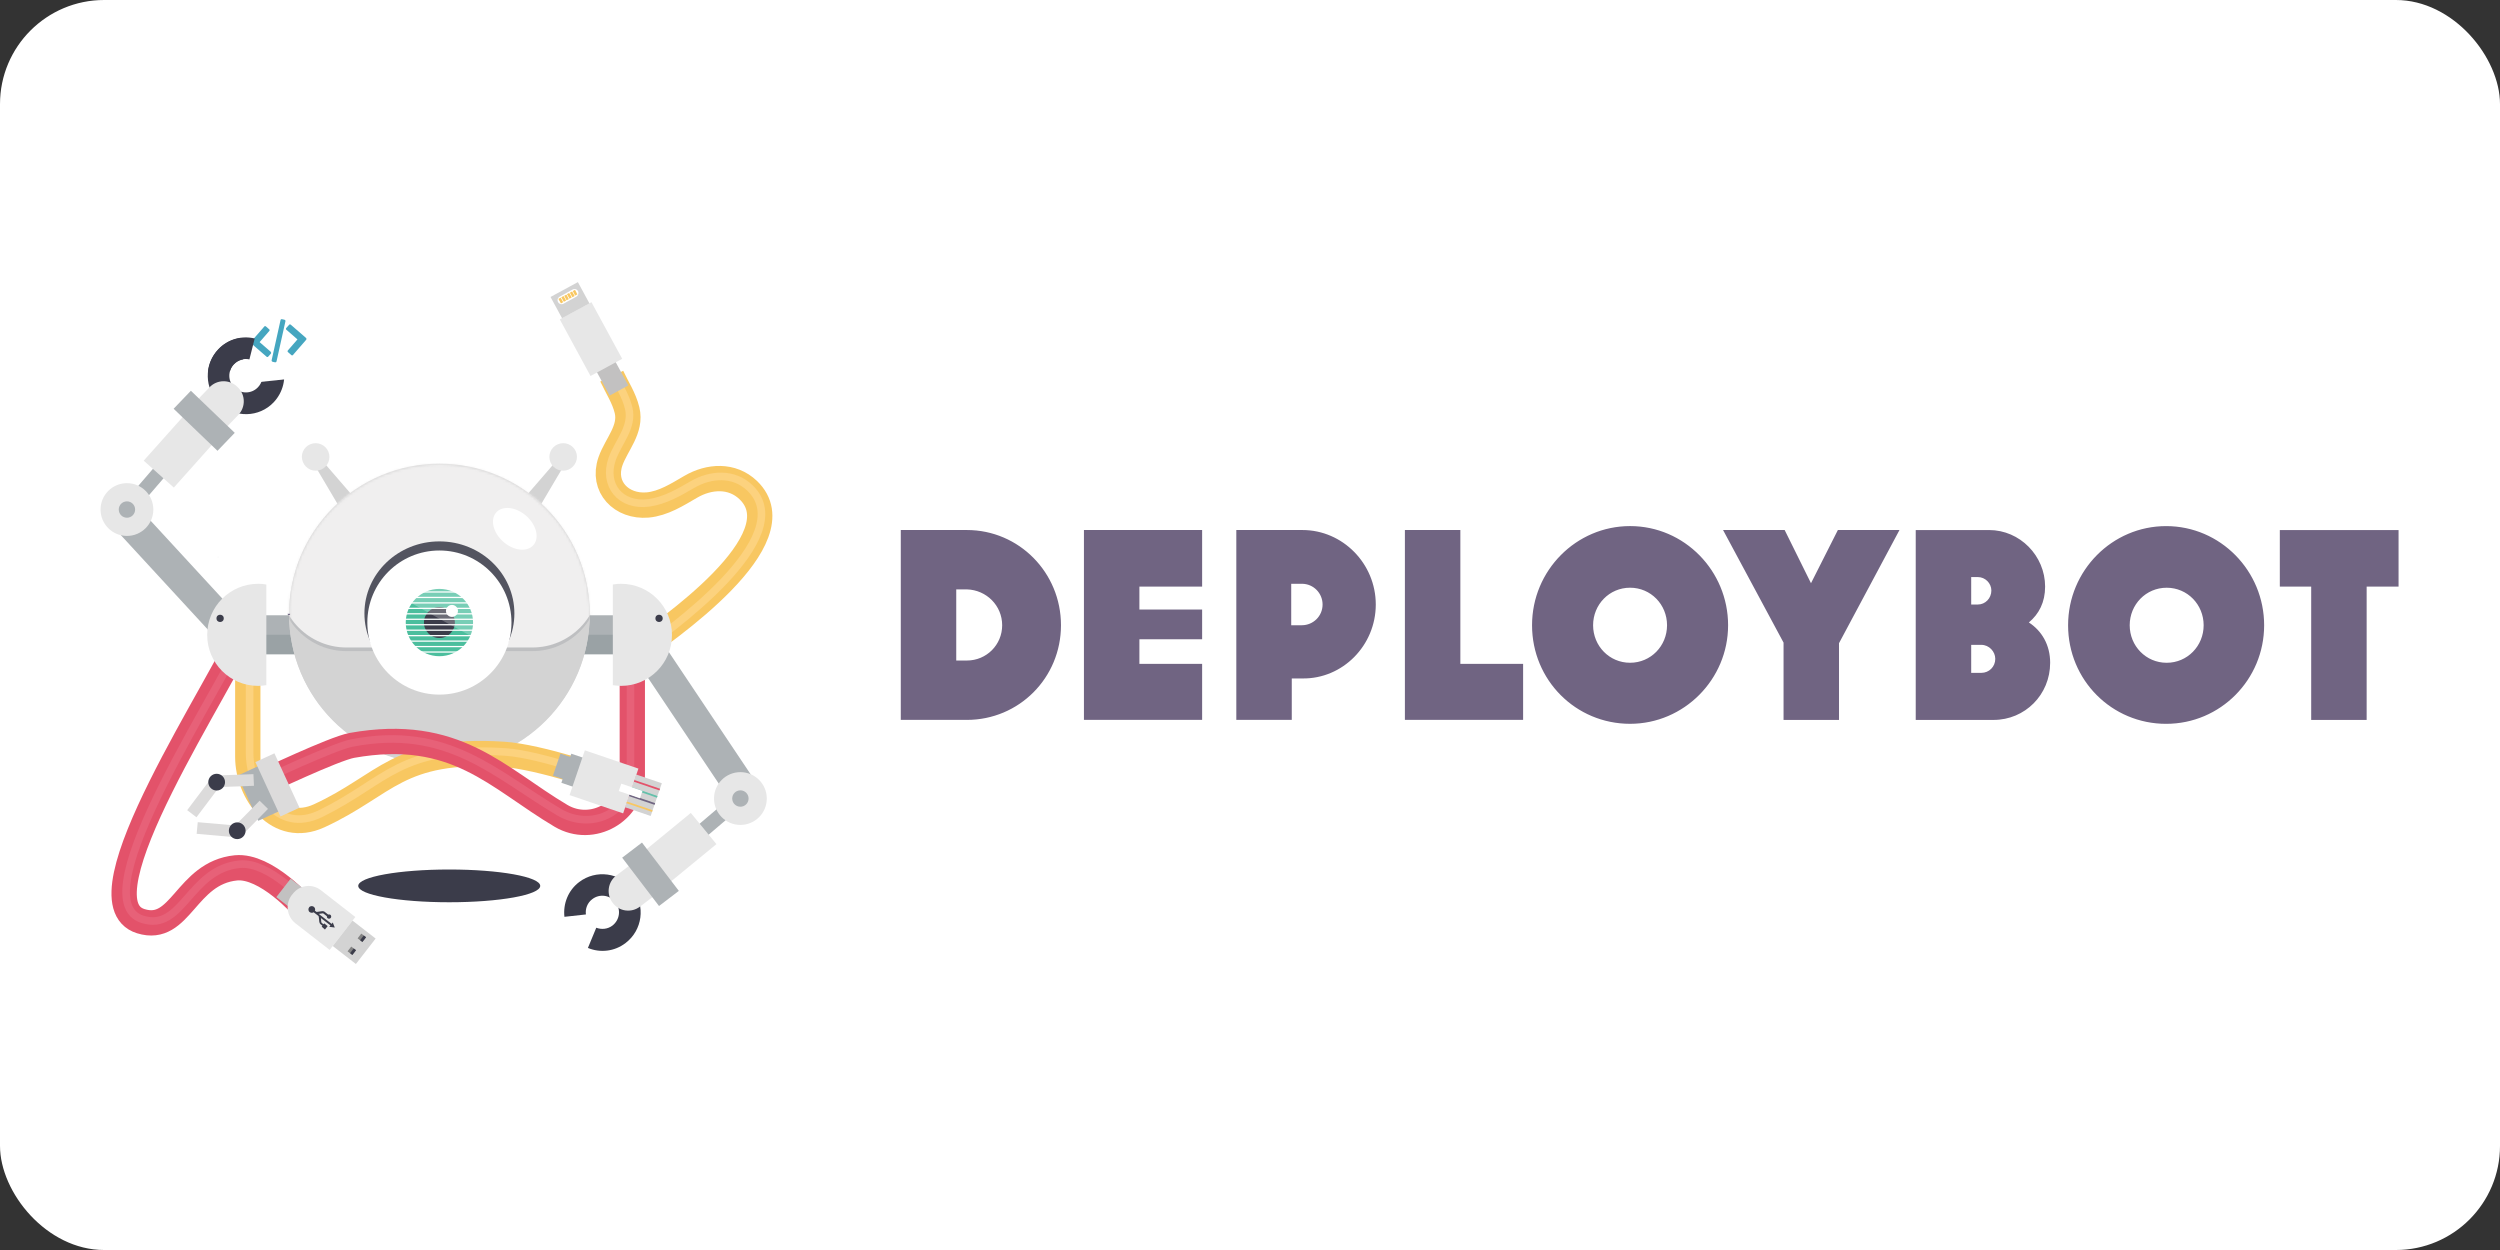 <?xml version="1.0" ?>
<svg xmlns="http://www.w3.org/2000/svg" xmlns:dc="http://purl.org/dc/elements/1.1/" xmlns:ns1="http://sodipodi.sourceforge.net/DTD/sodipodi-0.dtd" xmlns:ns2="http://www.inkscape.org/namespaces/inkscape" xmlns:ns4="http://creativecommons.org/ns#" xmlns:ns6="http://www.w3.org/1999/xlink" xmlns:rdf="http://www.w3.org/1999/02/22-rdf-syntax-ns#" width="120" height="60" viewBox="0 0 120 60" version="1.1" id="svg179" ns1:docname="deploybot-ar21.svg" ns2:version="0.92.4 (5da689c313, 2019-01-14)">
  
  
  <rect x="0" y="0" width="120" height="60" fill="#333333" stroke="none"/>
  
  
  <rect width="120" height="60" rx="5" fill="white"/>
  
  
  <ns1:namedview pagecolor="#ffffff" bordercolor="#666666" borderopacity="1" objecttolerance="10" gridtolerance="10" guidetolerance="10" ns2:pageopacity="0" ns2:pageshadow="2" ns2:window-width="1920" ns2:window-height="1001" id="namedview181" showgrid="false" ns2:zoom="7.375" ns2:cx="71.771701" ns2:cy="44.131543" ns2:window-x="-9" ns2:window-y="-9" ns2:window-maximized="1" ns2:current-layer="svg179"/>
  
  
  
  <title id="title2">DeployBot</title>
  
  
  <desc id="desc4">Created with Sketch.</desc>
  
  
  <defs id="defs13">
    
    
    <circle id="path-1" cx="59.685" cy="59.47" r="59.398"/>
    
    
    <circle id="path-3" cx="59.685" cy="59.47" r="59.398"/>
    
    
    <linearGradient x1="49.772" y1="809.946" x2="49.772" y2="879.77" id="linearGradient-5" gradientTransform="matrix(2.752,0,0,0.363,85.573,92.764)" gradientUnits="userSpaceOnUse">
      
      
      <stop stop-color="#FFFFFF" offset="0%" id="stop8"/>
      
      
      <stop stop-color="#F0EFEF" offset="100%" id="stop10"/>
      
    
    </linearGradient>
    
    
    <mask id="mask-4" fill="white">
      
      
      <use ns6:href="#path-3" id="use70" x="0" y="0" width="100%" height="100%"/>
      
    
    </mask>
    
    
    <mask id="mask-2" fill="white">
      
      
      <use ns6:href="#path-1" id="use57" x="0" y="0" width="100%" height="100%"/>
      
    
    </mask>
    
  
  </defs>
  
  
  <g style="fill:none;fill-rule:evenodd;stroke:none;stroke-width:1" id="g60" transform="translate(160.36,-287.326)"/>
  
  
  <g style="fill:none;fill-rule:evenodd;stroke:none;stroke-width:1" id="g73" transform="translate(160.36,-287.326)"/>
  
  
  <g id="g1219" transform="matrix(0.949,0,0,0.949,2.404,1.528)">
    
    
    <g transform="matrix(0.128,0,0,0.128,-8.474,0.783)" id="g1110">
      
      
      <path d="m 186.031,177.546 -5.609,3.955 -9.564,-16.18 2.804,-2.085 z" id="XMLID_133_" ns2:connector-curvature="0" style="fill:#d3d3d3;fill-rule:evenodd;stroke:none;stroke-width:1"/>
      
      
      <path d="m 169.061,156.836 c 2.804,-1.151 5.969,0.216 7.119,2.948 1.151,2.804 -0.216,5.969 -2.948,7.119 -2.804,1.151 -5.969,-0.216 -7.119,-3.02 -1.151,-2.733 0.144,-5.897 2.948,-7.047 z" id="XMLID_132_" ns2:connector-curvature="0" style="fill:#e7e7e7;fill-rule:evenodd;stroke:none;stroke-width:1"/>
      
      
      <path d="m 254.058,177.546 5.609,3.955 9.564,-16.18 -2.804,-2.085 z" id="XMLID_131_" ns2:connector-curvature="0" style="fill:#d3d3d3;fill-rule:evenodd;stroke:none;stroke-width:1"/>
      
      
      <path d="m 271.029,156.836 c -2.804,-1.151 -5.969,0.216 -7.119,2.948 -1.151,2.804 0.216,5.969 2.948,7.119 2.804,1.151 5.969,-0.216 7.119,-3.02 1.151,-2.733 -0.144,-5.897 -2.948,-7.047 z" id="XMLID_130_" ns2:connector-curvature="0" style="fill:#e7e7e7;fill-rule:evenodd;stroke:none;stroke-width:1"/>
      
      
      <path style="fill:none;fill-rule:evenodd;stroke:#e3526a;stroke-width:10" ns2:connector-curvature="0" id="XMLID_129_" d="m 145.546,225.438 c -11.002,26.463 -69.465,111.82 -43.506,119.874 15.892,4.962 17.69,-19.056 37.609,-21.07 11.937,-1.151 26.463,15.461 26.463,15.461"/>
      
      
      <path style="opacity:0.3;fill:none;fill-rule:evenodd;stroke:#f2839b;stroke-width:3" ns2:connector-curvature="0" id="XMLID_128_" d="m 146.984,224 c -11.002,26.463 -70.184,112.539 -44.225,120.593 15.892,4.962 18.409,-19.775 38.328,-21.789 11.937,-1.151 26.463,15.461 26.463,15.461"/>
      
      
      <rect id="XMLID_127_" transform="rotate(127.822)" x="160.63" y="-335.086" width="9.204" height="6.256" style="fill:#c2c1c1;fill-rule:evenodd;stroke:none;stroke-width:1"/>
      
      
      <path d="m 161.726,334.957 0.431,-0.503 c 2.661,-3.452 7.622,-4.099 11.074,-1.366 l 13.591,10.571 -10.139,13.016 -13.591,-10.571 c -3.38,-2.733 -4.027,-7.694 -1.366,-11.146 z" id="XMLID_126_" ns2:connector-curvature="0" style="fill:#e7e7e7;fill-rule:evenodd;stroke:none;stroke-width:1"/>
      
      
      <rect id="XMLID_125_" transform="rotate(127.822)" x="158.704" y="-369.87" width="12.728" height="11.577" style="fill:#d3d3d3;fill-rule:evenodd;stroke:none;stroke-width:1"/>
      
      
      <g style="fill:none;fill-rule:evenodd;stroke:none;stroke-width:1" id="XMLID_9_" transform="translate(187.685,350.202)">
        
        
        <rect id="XMLID_124_" transform="rotate(127.822,1.701,1.683)" x="0.514" y="0.497" width="2.373" height="2.373" style="fill:#838383"/>
        
        
        <rect id="XMLID_123_" transform="rotate(127.822,2.21,2.04)" x="1.024" y="1.464" width="2.373" height="1.151" style="fill:#3b3c4a"/>
        
      
      </g>
      
      
      <g style="fill:none;fill-rule:evenodd;stroke:none;stroke-width:1" id="XMLID_10_" transform="translate(183.371,355.236)">
        
        
        <rect id="XMLID_122_" transform="rotate(127.822,2.044,1.775)" x="0.857" y="0.588" width="2.373" height="2.373" style="fill:#838383"/>
        
        
        <rect id="XMLID_121_" transform="rotate(127.822,2.553,2.131)" x="1.367" y="1.556" width="2.373" height="1.151" style="fill:#3b3c4a"/>
        
      
      </g>
      
      
      <path d="m 173.519,347.47 0.288,-0.36 -0.719,-0.575 c -0.288,-0.216 -0.431,-0.647 -0.503,-0.935 0,-0.072 -0.216,-2.085 -0.216,-2.085 0,-0.072 -0.072,-0.216 -0.144,-0.288 l -1.87,-1.438 c -0.431,0.288 -1.079,0.288 -1.582,-0.072 -0.575,-0.431 -0.647,-1.294 -0.216,-1.87 0.431,-0.575 1.294,-0.647 1.87,-0.216 0.431,0.36 0.647,0.935 0.431,1.51 l 0.503,0.431 c 0.072,0.072 0.216,0.072 0.288,0.072 0,0 2.013,-0.288 2.085,-0.288 h 0.144 v 0 c 0.288,0 0.647,0.072 0.863,0.288 l 1.366,1.079 c 0.288,-0.144 0.647,-0.072 0.863,0.072 0.36,0.288 0.431,0.863 0.144,1.222 -0.288,0.36 -0.863,0.431 -1.222,0.144 -0.288,-0.216 -0.36,-0.503 -0.288,-0.791 l -1.366,-1.079 c -0.072,-0.072 -0.216,-0.072 -0.36,-0.072 l -1.51,0.216 5.106,3.955 0.431,-0.575 0.791,2.013 -2.157,-0.288 0.431,-0.575 -3.739,-2.876 0.144,1.582 c 0,0.072 0.072,0.216 0.144,0.288 l 0.719,0.575 0.288,-0.36 1.366,1.079 -1.079,1.366 z" id="XMLID_120_" ns2:connector-curvature="0" style="fill:#3b3c4a;fill-rule:evenodd;stroke:none;stroke-width:1"/>
      
      
      <path style="fill:none;fill-rule:evenodd;stroke:#f8c761;stroke-width:10" ns2:connector-curvature="0" id="XMLID_119_" d="m 296.342,239.82 c 13.447,-9.348 65.87,-45.519 45.735,-64.863 -6.4,-6.112 -15.461,-5.537 -22.724,-1.294 -5.321,3.092 -10.787,6.616 -17.043,7.191 -10.283,0.863 -18.193,-7.119 -14.67,-17.258 2.301,-6.616 8.413,-12.656 6.544,-20.207 -1.151,-4.818 -3.955,-8.989 -6.04,-13.447"/>
      
      
      <path style="opacity:0.6;fill:none;fill-rule:evenodd;stroke:#ffd892;stroke-width:3" ns2:connector-curvature="0" id="XMLID_118_" d="m 297.133,240.18 c 13.447,-9.348 65.798,-46.742 45.591,-66.085 -6.4,-6.112 -15.461,-5.537 -22.724,-1.294 -5.321,3.092 -10.787,6.256 -17.043,7.191 -11.434,1.582 -18.193,-7.119 -14.67,-17.258 2.301,-6.616 8.413,-12.656 6.544,-20.207 -1.151,-4.818 -3.955,-8.989 -6.04,-13.447"/>
      
      
      <rect id="XMLID_117_" transform="rotate(-28.503)" x="186.802" y="238.77" width="8.414" height="19.272" style="fill:#c2c1c1;fill-rule:evenodd;stroke:none;stroke-width:1"/>
      
      
      <rect id="XMLID_116_" transform="rotate(-28.503)" x="183.873" y="222.181" width="14.238" height="25.456" style="fill:#e7e7e7;fill-rule:evenodd;stroke:none;stroke-width:1"/>
      
      
      <rect id="XMLID_115_" transform="rotate(-28.503)" x="184.886" y="212.653" width="12.297" height="9.564" style="fill:#d3d3d3;fill-rule:evenodd;stroke:none;stroke-width:1"/>
      
      
      <path d="m 274.193,98.517 -5.106,2.804 c -0.791,0.431 -1.726,0.144 -2.157,-0.647 v 0 c -0.431,-0.791 -0.144,-1.726 0.647,-2.157 l 5.106,-2.804 c 0.791,-0.431 1.726,-0.144 2.157,0.647 v 0 c 0.36,0.791 0.072,1.726 -0.647,2.157 z" id="XMLID_114_" ns2:connector-curvature="0" style="fill:#ffffff;fill-rule:evenodd;stroke:none;stroke-width:1"/>
      
      
      <path d="m 267.506,99.164 1.007,1.798" id="XMLID_113_" ns2:connector-curvature="0" style="fill:none;fill-rule:evenodd;stroke:#f8c761;stroke-width:1"/>
      
      
      <path d="m 268.656,98.517 1.007,1.798" id="XMLID_112_" ns2:connector-curvature="0" style="fill:none;fill-rule:evenodd;stroke:#f8c761;stroke-width:1"/>
      
      
      <path d="m 269.807,97.942 0.935,1.798" id="XMLID_111_" ns2:connector-curvature="0" style="fill:none;fill-rule:evenodd;stroke:#f8c761;stroke-width:1"/>
      
      
      <path d="m 270.885,97.294 1.007,1.798" id="XMLID_110_" ns2:connector-curvature="0" style="fill:none;fill-rule:evenodd;stroke:#f8c761;stroke-width:1"/>
      
      
      <path d="m 272.036,96.719 1.007,1.798" id="XMLID_109_" ns2:connector-curvature="0" style="fill:none;fill-rule:evenodd;stroke:#f8c761;stroke-width:1"/>
      
      
      <path d="m 273.187,96.072 0.935,1.798" id="XMLID_91_" ns2:connector-curvature="0" style="fill:none;fill-rule:evenodd;stroke:#f8c761;stroke-width:1"/>
      
      
      <rect id="XMLID_90_" x="151.083" y="224.431" width="137.852" height="15.389" style="fill:#adb2b5;fill-rule:evenodd;stroke:none;stroke-width:1"/>
      
      
      <rect id="XMLID_89_" x="151.083" y="232.126" width="137.852" height="7.694" style="fill:#9aa2a5;fill-rule:evenodd;stroke:none;stroke-width:1"/>
      
      
      <circle id="XMLID_88_" cx="220.045" cy="223.928" r="59.398" style="fill:#dcdbdb;fill-rule:evenodd;stroke:none;stroke-width:1"/>
      
      
      <circle style="fill:#d3d3d3;fill-rule:evenodd;stroke:none;stroke-width:1" id="SVGID_3_" cx="220.045" cy="224.144" r="59.398"/>
      
      
      <g style="fill:none;fill-rule:evenodd;stroke:none;stroke-width:1" id="Group" mask="url(#mask-2)" transform="translate(160.36,164.674)">
        
        
        <g transform="translate(-4.315,-45.303)" id="g66">
          
          
          <g id="XMLID_15_" transform="translate(0,1.438)" style="opacity:0.5">
            
            
            <path d="M 100.746,117.789 H 27.254 c -14.67,0 -26.607,-11.937 -26.607,-26.607 V 0.647 H 127.281 V 91.11 c 0.072,14.742 -11.865,26.679 -26.535,26.679 z" id="XMLID_87_" ns2:connector-curvature="0" style="fill:#a9abaf"/>
            
          
          </g>
          
          
          <g id="XMLID_16_">
            
            
            <path d="M 100.746,117.789 H 27.254 c -14.67,0 -26.607,-11.937 -26.607,-26.607 V 0.647 H 127.281 V 91.11 c 0.072,14.742 -11.865,26.679 -26.535,26.679 z" id="XMLID_86_" ns2:connector-curvature="0" style="fill:#f0efef"/>
            
          
          </g>
          
        
        </g>
        
      
      </g>
      
      
      <rect id="XMLID_85_" mask="url(#mask-4)" x="-44.081" y="18.697" width="16.683" height="18.337" style="fill:#e7e7e7;fill-rule:evenodd;stroke:none;stroke-width:1" transform="translate(160.36,164.674)"/>
      
      
      <rect style="fill:#adb2b5;fill-rule:evenodd;stroke:none;stroke-width:1" height="16.971" width="5.609" y="42.941" x="-448.528" transform="rotate(-130.421)" id="XMLID_84_"/>
      
      
      <rect style="fill:#adb2b5;fill-rule:evenodd;stroke:none;stroke-width:1" height="62.273" width="12.512" y="-430.491" x="-125.343" transform="rotate(146.213)" id="XMLID_83_"/>
      
      
      <circle style="fill:#e7e7e7;fill-rule:evenodd;stroke:none;stroke-width:1" r="10.427" cy="296.845" cx="338.984" id="XMLID_82_"/>
      
      
      <circle style="fill:#adb2b5;fill-rule:evenodd;stroke:none;stroke-width:1" r="3.236" cy="296.845" cx="338.984" id="XMLID_81_"/>
      
      
      <rect style="fill:#e7e7e7;fill-rule:evenodd;stroke:none;stroke-width:1" height="30.418" width="15.964" y="24.603" x="-452.43" transform="rotate(-129.368)" id="XMLID_80_"/>
      
      
      <path d="m 282.031,347.901 c 2.085,0.791 4.53,0.575 6.4,-0.863 2.876,-2.229 3.452,-6.328 1.222,-9.204 -2.229,-2.876 -6.328,-3.452 -9.204,-1.222 -1.942,1.438 -2.804,3.811 -2.517,6.04 l -8.485,0.935 c -0.575,-5.106 1.438,-10.427 5.825,-13.735 6.616,-5.034 16.108,-3.811 21.213,2.876 5.034,6.616 3.811,16.108 -2.876,21.213 -4.387,3.38 -10.067,3.955 -14.885,1.942 z" id="XMLID_79_" ns2:connector-curvature="0" style="fill:#3b3c4a;fill-rule:evenodd;stroke:none;stroke-width:1"/>
      
      
      <path d="m 299.29,339.56 7.694,-5.825 -9.348,-12.297 -7.694,5.825 c -3.38,2.589 -4.027,7.407 -1.438,10.787 v 0 c 2.517,3.452 7.407,4.099 10.787,1.51 z" id="XMLID_78_" ns2:connector-curvature="0" style="fill:#e7e7e7;fill-rule:evenodd;stroke:none;stroke-width:1"/>
      
      
      <rect id="XMLID_77_" transform="rotate(142.664)" x="-48.014" y="-455.874" width="9.852" height="24.018" style="fill:#adb2b5;fill-rule:evenodd;stroke:none;stroke-width:1"/>
      
      
      <rect style="fill:#adb2b5;fill-rule:evenodd;stroke:none;stroke-width:1" height="16.971" width="5.609" y="52.765" x="189.64" transform="rotate(40.722)" id="XMLID_76_"/>
      
      
      <rect style="fill:#adb2b5;fill-rule:evenodd;stroke:none;stroke-width:1" height="62.273" width="12.512" y="204.534" x="-61.338" transform="rotate(-42.649)" id="XMLID_75_"/>
      
      
      <circle style="fill:#e7e7e7;fill-rule:evenodd;stroke:none;stroke-width:1" r="10.427" cy="182.652" cx="96.575" id="XMLID_74_"/>
      
      
      <circle style="fill:#adb2b5;fill-rule:evenodd;stroke:none;stroke-width:1" r="3.236" cy="182.652" cx="96.575" id="XMLID_73_"/>
      
      
      <rect style="fill:#e7e7e7;fill-rule:evenodd;stroke:none;stroke-width:1" height="28.98" width="15.964" y="24.087" x="185.772" transform="rotate(41.773)" id="XMLID_72_"/>
      
      
      <path d="m 145.043,123.398 c -2.157,-0.503 -4.53,0.144 -6.184,1.87 -2.517,2.589 -2.445,6.76 0.216,9.276 2.589,2.517 6.76,2.445 9.276,-0.216 1.654,-1.726 2.157,-4.171 1.582,-6.328 l 8.27,-2.229 c 1.366,4.962 0.144,10.499 -3.667,14.526 -5.753,6.04 -15.317,6.256 -21.357,0.431 -6.04,-5.753 -6.256,-15.317 -0.431,-21.357 3.811,-4.027 9.348,-5.465 14.382,-4.243 z" id="XMLID_71_" ns2:connector-curvature="0" style="fill:#3b3c4a;fill-rule:evenodd;stroke:none;stroke-width:1"/>
      
      
      <path d="m 129.222,134.328 -6.975,7.263 11.362,10.93 6.975,-7.263 c 2.948,-3.092 2.876,-7.982 -0.216,-10.93 l -0.216,-0.216 c -3.092,-2.948 -7.982,-2.876 -10.93,0.216 z" id="XMLID_70_" ns2:connector-curvature="0" style="fill:#e7e7e7;fill-rule:evenodd;stroke:none;stroke-width:1"/>
      
      
      <rect id="XMLID_69_" transform="rotate(-46.195)" x="-23.458" y="181.872" width="9.852" height="24.018" style="fill:#adb2b5;fill-rule:evenodd;stroke:none;stroke-width:1"/>
      
      
      <rect style="fill:#ffffff;fill-rule:evenodd;stroke:none;stroke-width:1" height="30.993" width="29.339" y="116.257" x="128.7" transform="rotate(-6.062)" id="XMLID_68_"/>
      
      
      <g style="fill:#45a6c0;fill-rule:evenodd;stroke:none;stroke-width:1" id="XMLID_21_" transform="translate(145.258,107.146)">
        
        
        <path d="M 22.076,7.694 16.036,2.445 c -0.216,-0.144 -0.503,-0.144 -0.647,0.072 L 14.238,3.811 c -0.144,0.216 -0.144,0.503 0.072,0.647 l 4.387,3.811 -3.811,4.387 c -0.144,0.216 -0.144,0.503 0.072,0.647 l 1.294,1.151 c 0.072,0.072 0.216,0.144 0.36,0.144 0.144,0 0.216,-0.072 0.288,-0.144 l 5.249,-6.04 c 0.144,-0.216 0.144,-0.503 -0.072,-0.719 z" id="XMLID_67_" ns2:connector-curvature="0"/>
        
        
        <path d="M 8.126,13.16 3.739,9.348 7.551,4.962 c 0.072,-0.072 0.144,-0.216 0.144,-0.36 0,-0.144 -0.072,-0.216 -0.144,-0.288 L 6.256,3.164 c -0.072,-0.072 -0.216,-0.144 -0.36,-0.144 -0.144,0 -0.216,0.072 -0.288,0.144 L 0.36,9.204 C 0.216,9.42 0.216,9.708 0.431,9.852 L 6.472,15.101 c 0.072,0.072 0.216,0.144 0.36,0.144 0.144,0 0.216,-0.072 0.288,-0.144 l 1.151,-1.294 c 0.072,-0.216 0,-0.503 -0.144,-0.647 z" id="XMLID_66_" ns2:connector-curvature="0"/>
        
        
        <path d="M 13.879,0.719 C 13.807,0.647 13.735,0.575 13.591,0.503 L 12.584,0.288 c -0.288,-0.072 -0.503,0.072 -0.575,0.36 L 8.485,16.539 c 0,0.144 0,0.216 0.072,0.36 0.072,0.072 0.144,0.144 0.288,0.216 l 1.007,0.216 h 0.144 c 0.216,0 0.36,-0.144 0.431,-0.36 L 13.951,1.079 c 0,-0.144 0,-0.288 -0.072,-0.36 z" id="XMLID_65_" ns2:connector-curvature="0"/>
        
      
      </g>
      
      
      <path style="fill:#3b3c4a;fill-rule:evenodd;stroke:none;stroke-width:1" ns2:connector-curvature="0" id="XMLID_64_" d="m 137.276,127.928 c 0.288,-1.007 0.791,-1.942 1.51,-2.733 1.654,-1.726 4.027,-2.373 6.184,-1.87 l 2.085,-8.27 c -5.034,-1.222 -10.571,0.216 -14.382,4.243 -2.445,2.589 -3.811,5.753 -4.099,9.061 2.876,-0.144 5.825,-0.288 8.701,-0.431 z"/>
      
      
      <path style="fill:none;fill-rule:evenodd;stroke:#f8c761;stroke-width:10" ns2:connector-curvature="0" id="XMLID_63_" d="m 144.324,237.16 v 43.218 c 0,14.454 12.081,30.706 28.189,23.299 26.607,-12.225 30.993,-26.894 72.701,-24.306 14.742,0.935 41.492,10.427 41.492,10.427"/>
      
      
      <path style="opacity:0.6;fill:none;fill-rule:evenodd;stroke:#ffd892;stroke-width:3" ns2:connector-curvature="0" id="XMLID_62_" d="m 145.043,235.506 v 43.218 c 0,14.454 10.715,32.647 28.189,24.018 26.319,-12.944 30.993,-26.894 72.701,-24.306 14.742,0.935 41.492,11.146 41.492,11.146"/>
      
      
      <path style="fill:none;fill-rule:evenodd;stroke:#e3526a;stroke-width:10" ns2:connector-curvature="0" id="XMLID_61_" d="m 296.27,237.16 v 50.409 c 0,14.454 -15.748,23.443 -28.189,16.108 -25.24,-14.957 -41.492,-35.164 -82.625,-27.829 -7.119,1.294 -35.164,14.67 -35.164,14.67"/>
      
      
      <path style="opacity:0.3;fill:none;fill-rule:evenodd;stroke:#f2839b;stroke-width:3" ns2:connector-curvature="0" id="XMLID_60_" d="m 295.551,236.44 v 51.847 c 0,14.454 -15.748,21.285 -28.189,13.951 -25.24,-14.957 -44.081,-34.733 -81.906,-27.326 -7.119,1.366 -35.883,14.885 -35.883,14.885"/>
      
      
      <path style="fill:#e7e7e7;fill-rule:evenodd;stroke:none;stroke-width:1" ns2:connector-curvature="0" id="XMLID_59_" d="m 291.811,211.991 c -1.079,0 -2.157,0.072 -3.236,0.288 v 39.766 c 1.079,0.144 2.157,0.288 3.236,0.288 11.146,0 20.135,-8.989 20.135,-20.135 0,-11.218 -8.989,-20.207 -20.135,-20.207 z"/>
      
      
      <circle style="fill:#3b3c4a;fill-rule:evenodd;stroke:none;stroke-width:1" r="1.438" cy="225.654" cx="306.84" id="XMLID_58_"/>
      
      
      <path style="fill:#e7e7e7;fill-rule:evenodd;stroke:none;stroke-width:1" ns2:connector-curvature="0" id="XMLID_57_" d="m 148.422,211.991 c 1.079,0 2.157,0.072 3.236,0.288 v 39.766 c -1.079,0.144 -2.157,0.288 -3.236,0.288 -11.146,0 -20.135,-8.989 -20.135,-20.135 0,-11.218 9.061,-20.207 20.135,-20.207 z"/>
      
      
      <circle style="fill:#3b3c4a;fill-rule:evenodd;stroke:none;stroke-width:1" r="1.438" cy="225.654" cx="133.393" id="XMLID_56_"/>
      
      
      <ellipse style="fill:#3b3c4a;fill-rule:evenodd;stroke:none;stroke-width:1" ry="6.472" rx="35.955" cy="331.362" cx="223.928" id="XMLID_39_"/>
      
      
      <path id="XMLID_38_" d="m 160.575,223.856 c 0,0 0,0.1 0,0" ns2:connector-curvature="0" style="fill:none;fill-rule:evenodd;stroke:#706582;stroke-width:1"/>
      
      
      <ellipse id="XMLID_37_" cx="220.045" cy="223.712" rx="29.627" ry="28.476" style="opacity:0.86;fill:#3b3c4a;fill-rule:evenodd;stroke:none;stroke-width:1"/>
      
      
      <circle id="XMLID_36_" cx="220.045" cy="227.308" r="28.476" style="fill:#ffffff;fill-rule:evenodd;stroke:none;stroke-width:1"/>
      
      
      <circle style="fill:#4bbe9d;fill-rule:evenodd;stroke:none;stroke-width:1" r="13.303" cy="227.308" cx="220.045" id="XMLID_35_"/>
      
      
      <circle style="fill:#3b3c4a;fill-rule:evenodd;stroke:none;stroke-width:1" r="6.112" cy="227.308" cx="220.045" id="XMLID_34_"/>
      
      
      <circle style="fill:#ffffff;fill-rule:evenodd;stroke:none;stroke-width:1" r="2.373" cy="222.706" cx="225.007" id="XMLID_33_"/>
      
      
      <path d="m 205.663,217.528 c 0,0.575 30.49,17.115 30.49,17.115 l 1.87,-12.225 -20.279,-12.225 z" id="XMLID_32_" ns2:connector-curvature="0" style="opacity:0.25;fill:#ffffff;fill-rule:evenodd;stroke:none;stroke-width:1"/>
      
      
      <rect style="fill:#d3d3d3;fill-rule:evenodd;stroke:none;stroke-width:1" height="13.663" width="10.715" y="-189.507" x="-385.325" transform="rotate(-161.168)" id="XMLID_31_"/>
      
      
      <rect style="fill:#adb2b5;fill-rule:evenodd;stroke:none;stroke-width:1" height="12.153" width="5.897" y="-188.487" x="-353.591" transform="rotate(-161.168)" id="XMLID_30_"/>
      
      
      <rect style="fill:#adb2b5;fill-rule:evenodd;stroke:none;stroke-width:1" height="9.205" width="6.472" y="-186.888" x="-350.099" transform="rotate(-161.168)" id="XMLID_29_"/>
      
      
      <rect style="fill:#e7e7e7;fill-rule:evenodd;stroke:none;stroke-width:1" height="18.697" width="22.365" y="-192.042" x="-374.696" transform="rotate(-161.168)" id="XMLID_40_"/>
      
      
      <path style="fill:none;fill-rule:evenodd;stroke:#e3526a;stroke-width:0.7" ns2:connector-curvature="0" id="XMLID_41_" d="m 296.989,289.87 10.139,3.452"/>
      
      
      <path style="fill:none;fill-rule:evenodd;stroke:#63c0aa;stroke-width:0.7" ns2:connector-curvature="0" id="XMLID_42_" d="m 295.982,292.674 10.139,3.524"/>
      
      
      <path style="fill:none;fill-rule:evenodd;stroke:#706582;stroke-width:0.7" ns2:connector-curvature="0" id="XMLID_43_" d="m 295.047,295.551 10.139,3.452"/>
      
      
      <path style="fill:none;fill-rule:evenodd;stroke:#f8c761;stroke-width:0.7" ns2:connector-curvature="0" id="XMLID_44_" d="m 294.04,298.355 10.139,3.452"/>
      
      
      <rect style="fill:#ffffff;fill-rule:evenodd;stroke:none;stroke-width:1" height="3.092" width="8.845" y="-184.253" x="-379.06" transform="rotate(-161.168)" id="XMLID_45_"/>
      
      
      <path style="fill:none;fill-rule:evenodd;stroke:#ffffff;stroke-width:0.5" d="m 203.865,238.957 h 31.64" id="XMLID_48_" ns2:connector-curvature="0"/>
      
      
      <path style="fill:none;fill-rule:evenodd;stroke:#ffffff;stroke-width:0.5" d="m 203.865,236.8 h 31.64" id="XMLID_50_" ns2:connector-curvature="0"/>
      
      
      <path style="fill:none;fill-rule:evenodd;stroke:#ffffff;stroke-width:0.5" d="m 203.865,234.643 h 31.64" id="XMLID_52_" ns2:connector-curvature="0"/>
      
      
      <path style="fill:none;fill-rule:evenodd;stroke:#ffffff;stroke-width:0.5" d="m 203.865,232.485 h 31.64" id="XMLID_54_" ns2:connector-curvature="0"/>
      
      
      <path style="fill:none;fill-rule:evenodd;stroke:#ffffff;stroke-width:0.5" d="m 203.865,230.328 h 31.64" id="XMLID_92_" ns2:connector-curvature="0"/>
      
      
      <path style="fill:none;fill-rule:evenodd;stroke:#ffffff;stroke-width:0.5" d="m 203.865,228.171 h 31.64" id="XMLID_94_" ns2:connector-curvature="0"/>
      
      
      <path style="fill:none;fill-rule:evenodd;stroke:#ffffff;stroke-width:0.5" d="m 203.865,226.013 h 31.64" id="XMLID_96_" ns2:connector-curvature="0"/>
      
      
      <path style="fill:none;fill-rule:evenodd;stroke:#ffffff;stroke-width:0.5" d="m 203.865,223.856 h 31.64" id="XMLID_98_" ns2:connector-curvature="0"/>
      
      
      <path style="fill:none;fill-rule:evenodd;stroke:#ffffff;stroke-width:0.5" d="m 203.865,221.699 h 31.64" id="XMLID_100_" ns2:connector-curvature="0"/>
      
      
      <path style="fill:none;fill-rule:evenodd;stroke:#ffffff;stroke-width:0.5" d="m 203.865,219.542 h 31.64" id="XMLID_102_" ns2:connector-curvature="0"/>
      
      
      <path style="fill:none;fill-rule:evenodd;stroke:#ffffff;stroke-width:0.5" d="m 203.865,217.384 h 31.64" id="XMLID_104_" ns2:connector-curvature="0"/>
      
      
      <path style="fill:none;fill-rule:evenodd;stroke:#ffffff;stroke-width:0.5" d="m 203.865,215.227 h 31.64" id="XMLID_106_" ns2:connector-curvature="0"/>
      
      
      <rect style="fill:#adb2b5;fill-rule:evenodd;stroke:none;stroke-width:1" height="11.65" width="19.632" y="6.808" x="-339.73" transform="rotate(-114.758)" id="XMLID_108_"/>
      
      
      <path d="m 124.548,306.193 -0.431,4.602 17.043,1.51 11.146,-11.362 -3.308,-3.236 -9.636,9.78 z" id="XMLID_137_" ns2:connector-curvature="0" style="fill:#dcdbdb;fill-rule:evenodd;stroke:none;stroke-width:1"/>
      
      
      <circle id="XMLID_138_" cx="140.153" cy="309.573" r="3.308" style="fill:#3b3c4a;fill-rule:evenodd;stroke:none;stroke-width:1"/>
      
      
      <path d="m 124.045,304.252 -3.667,-2.804 10.283,-13.663 15.892,-0.575 0.216,4.602 -13.735,0.503 z" id="XMLID_140_" ns2:connector-curvature="0" style="fill:#dcdbdb;fill-rule:evenodd;stroke:none;stroke-width:1"/>
      
      
      <circle id="XMLID_141_" cx="132.027" cy="290.373" r="3.308" style="fill:#3b3c4a;fill-rule:evenodd;stroke:none;stroke-width:1"/>
      
      
      <rect style="fill:#dcdbdb;fill-rule:evenodd;stroke:none;stroke-width:1" height="8.27" width="23.659" y="15.51" x="-341.844" transform="rotate(-114.758)" id="XMLID_142_"/>
      
      
      <ellipse id="XMLID_143_" transform="rotate(-48.701)" cx="21.94" cy="313.269" rx="6.832" ry="9.78" style="fill:#ffffff;fill-rule:evenodd;stroke:none;stroke-width:1"/>
      
    
    </g>
    
    
    <path d="m 51.131,30.014 c 0,-2.663 -2.125,-4.816 -4.76,-4.816 H 43.028 v 9.604 h 3.343 c 2.635,0 4.76,-2.125 4.76,-4.788 z m -2.975,0 c 0,0.992 -0.793,1.785 -1.785,1.785 h -0.538 v -3.598 h 0.538 c 0.992,0.028 1.785,0.822 1.785,1.813 z m 10.114,4.788 V 31.969 H 55.097 V 30.722 H 58.27 V 29.221 H 55.097 V 28.059 H 58.27 V 25.198 h -5.978 v 9.604 z m 8.783,-5.836 c 0,-2.068 -1.672,-3.768 -3.711,-3.768 h -3.343 v 9.604 h 2.805 V 32.706 h 0.538 c 2.04,0.028 3.711,-1.672 3.711,-3.74 z m -2.691,0 c 0,0.595 -0.482,1.048 -1.048,1.048 h -0.538 v -2.097 h 0.538 c 0.595,0 1.048,0.482 1.048,1.048 z m 10.143,5.836 V 31.969 H 71.331 V 25.198 h -2.805 v 9.604 z M 84.873,30.014 c 0,-2.748 -2.21,-5.015 -4.958,-5.015 -2.72,0 -4.958,2.238 -4.958,5.015 0,2.776 2.21,4.986 4.958,4.986 2.72,0 4.958,-2.238 4.958,-4.986 z m -6.828,0 c 0,-1.048 0.822,-1.898 1.87,-1.898 1.048,0 1.87,0.85 1.87,1.898 0,1.048 -0.822,1.898 -1.87,1.898 -1.048,0 -1.87,-0.85 -1.87,-1.898 z m 15.497,-4.816 h -3.116 l -1.36,2.691 -1.332,-2.691 h -3.116 l 3.06,5.695 v 3.91 h 2.805 v -3.881 z m 7.621,6.715 c 0,-0.907 -0.425,-1.615 -1.077,-2.04 0.51,-0.425 0.822,-1.02 0.822,-1.813 0,-1.558 -1.275,-2.861 -2.833,-2.861 h -3.711 v 9.604 h 3.938 c 1.587,0 2.861,-1.275 2.861,-2.89 z m -2.776,-0.198 c 0,0.397 -0.312,0.708 -0.708,0.708 h -0.51 v -1.417 h 0.51 c 0.397,0 0.708,0.34 0.708,0.708 z M 98.189,28.258 c 0,0.397 -0.312,0.708 -0.68,0.708 H 97.169 v -1.388 h 0.34 c 0.368,0 0.68,0.312 0.68,0.68 z m 13.797,1.757 c 0,-2.748 -2.21,-5.015 -4.958,-5.015 -2.72,0 -4.958,2.238 -4.958,5.015 0,2.776 2.21,4.986 4.958,4.986 2.748,0 4.958,-2.238 4.958,-4.986 z m -6.8,0 c 0,-1.048 0.822,-1.898 1.87,-1.898 1.048,0 1.87,0.85 1.87,1.898 0,1.048 -0.822,1.898 -1.87,1.898 -1.048,0 -1.87,-0.85 -1.87,-1.898 z m 13.599,-1.955 v -2.861 h -6.006 v 2.861 h 1.587 v 6.743 h 2.805 v -6.743 z" id="XMLID_2_" style="fill:#706482;fill-opacity:1;fill-rule:evenodd;stroke:none;stroke-width:0.394" ns2:connector-curvature="0"/>
    
  
  </g>
  

</svg>
